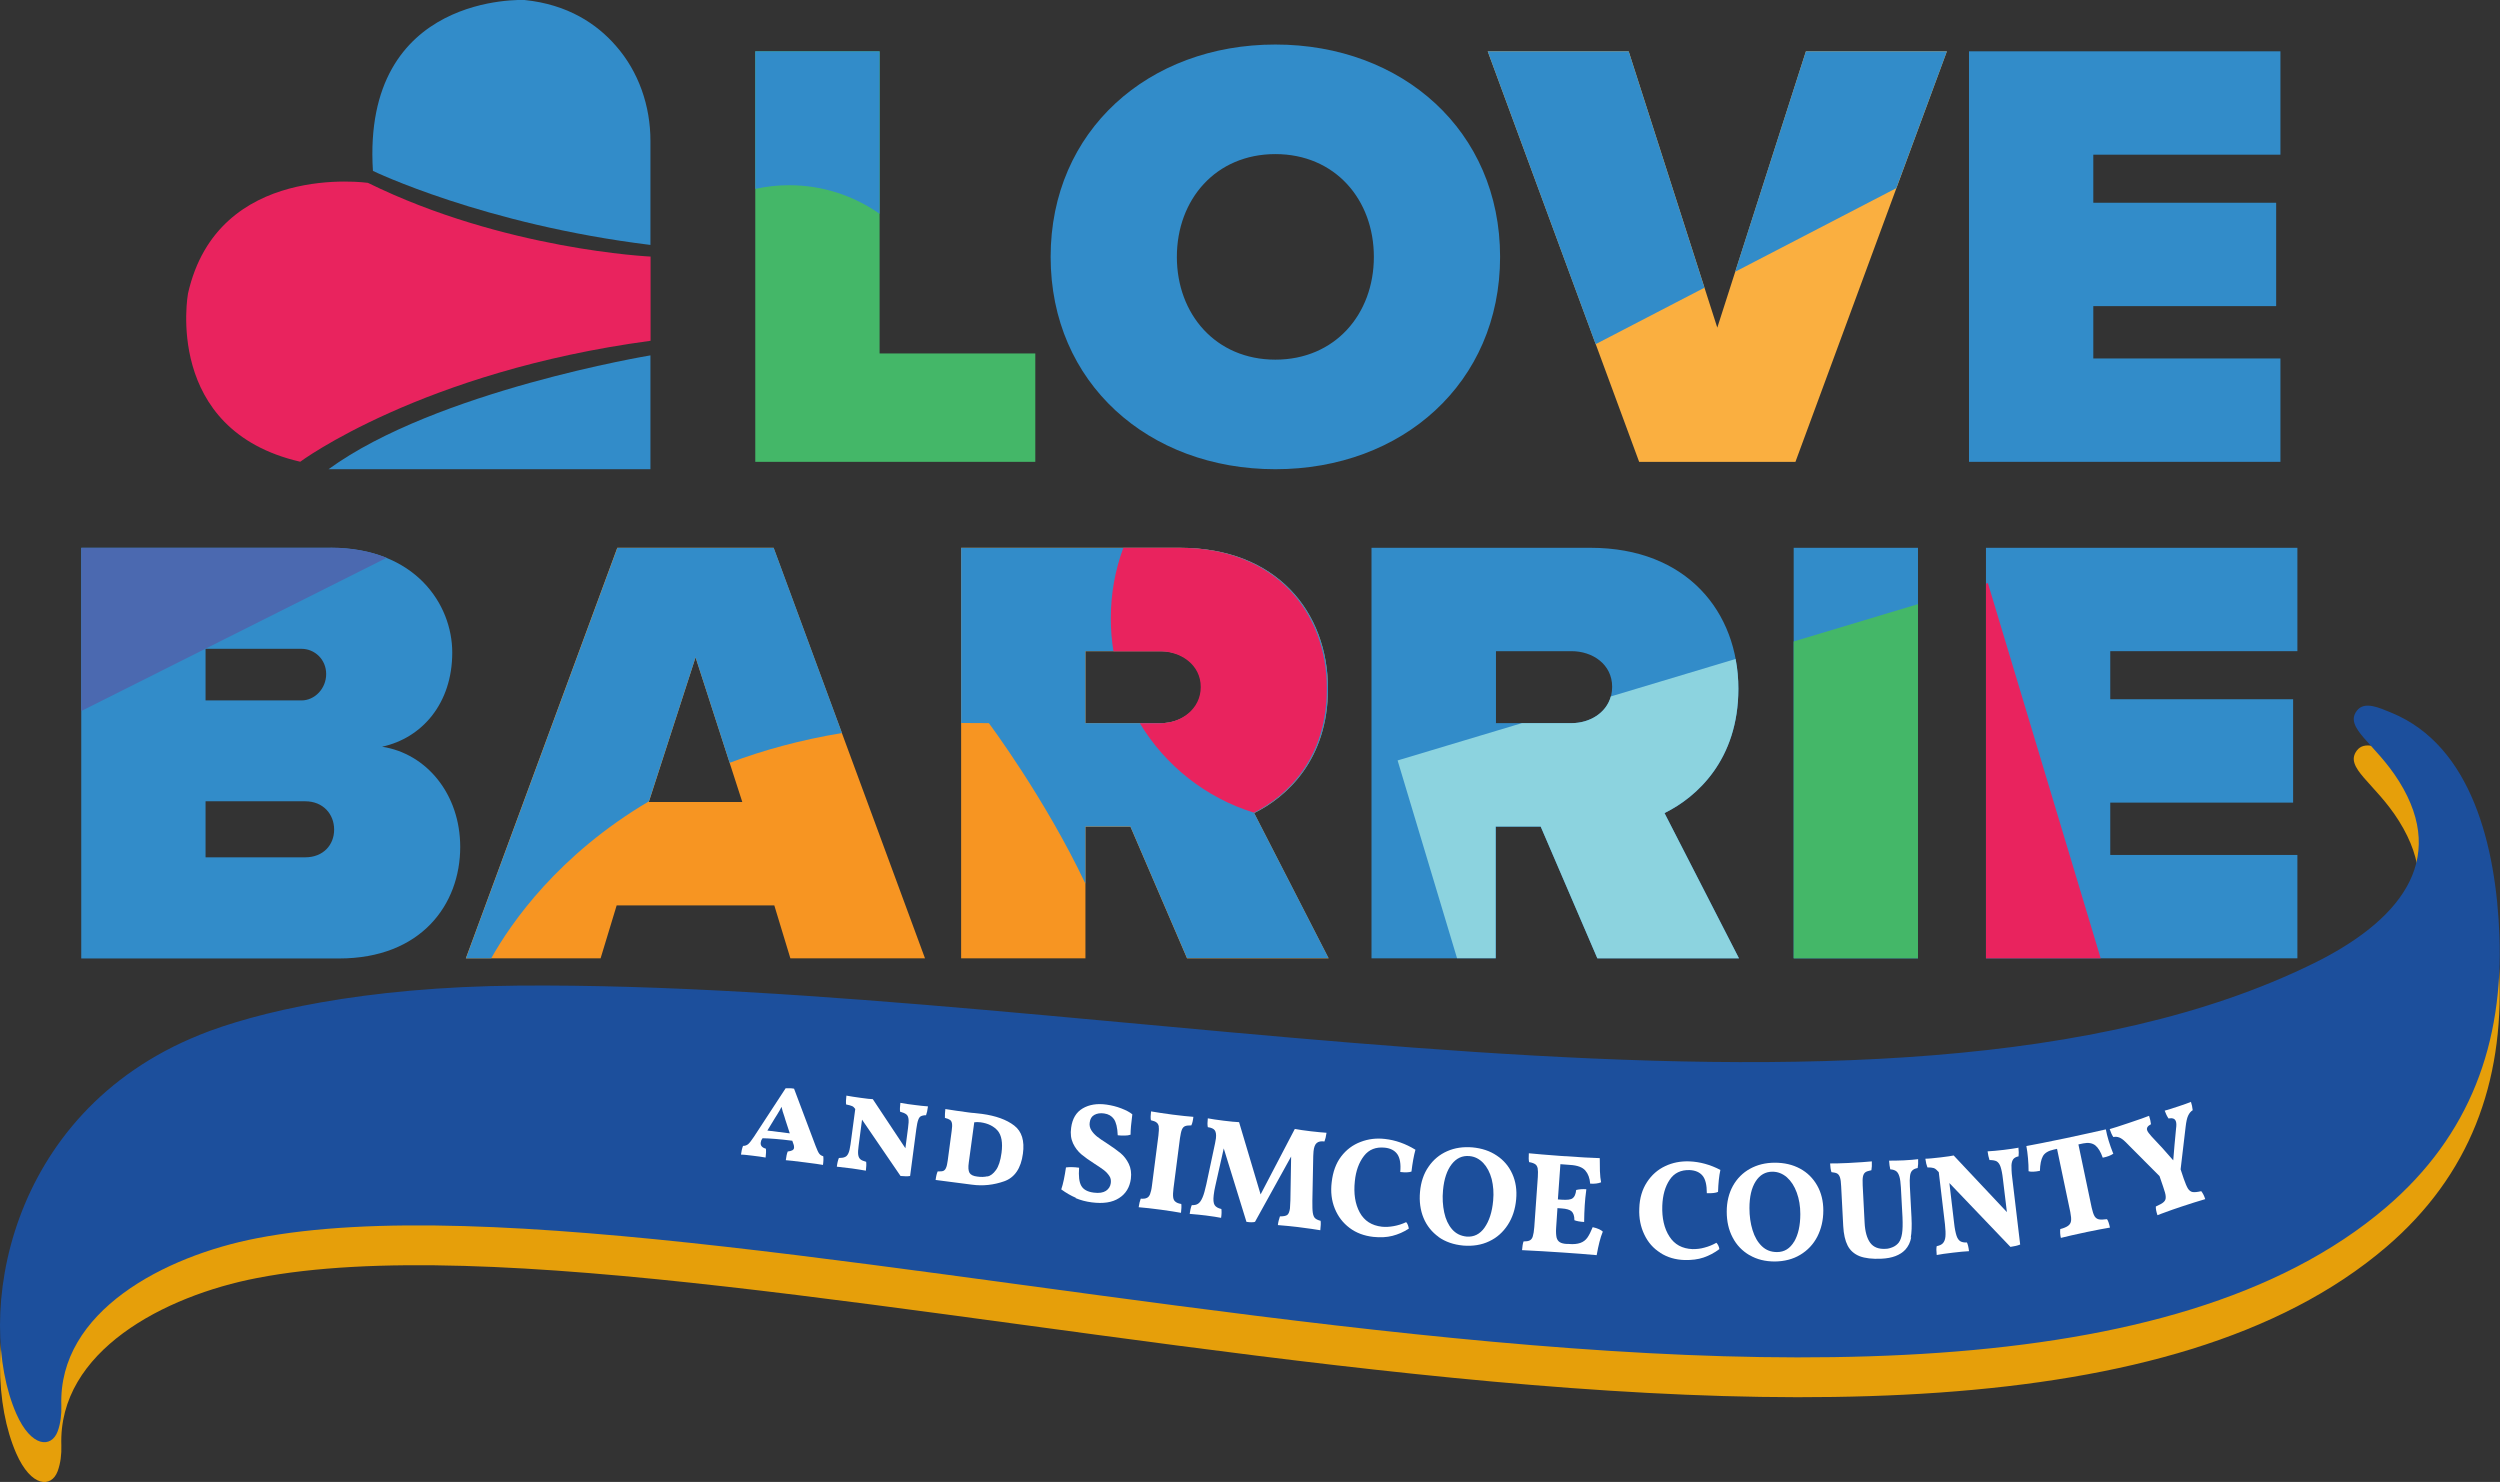 <?xml version="1.0" encoding="UTF-8"?> <svg xmlns="http://www.w3.org/2000/svg" id="Layer_2" viewBox="0 0 169.54 100.5"><rect x="0" y="0" width="169.54" height="100.5" fill="#333333" stroke="none"/><g id="Layer_1-2"><path d="M13.52,72.88C.36,78.19-1.72,92.1,1.1,98.56c1.02,2.32,2.39,2.35,2.81,1.21.2-.54.27-1.17.25-1.75-.22-6.39,6.99-10.14,13.27-11.35,31.38-6.07,115.57,22.54,144.39-2.1,5.71-4.88,7.96-11.16,7.68-18.46-.23-5.96-1.85-12.82-7.31-15.07-.85-.35-1.85-.82-2.36-.14-.88,1.17,1.23,2.18,2.86,4.78,3.41,5.45-.09,9.55-5.81,12.36-29.06,14.29-82.26,1.19-121.72,1.5-10.55.08-17.86,1.82-21.65,3.35Z" fill="#e69f0a"></path><path d="M13.52,70.19C.36,75.49-1.72,89.41,1.1,95.86c1.02,2.32,2.39,2.35,2.81,1.21.2-.54.27-1.17.25-1.75-.22-6.39,6.99-10.14,13.27-11.35,31.38-6.07,115.57,22.54,144.39-2.1,5.71-4.88,7.96-11.16,7.68-18.46-.23-5.96-1.85-12.82-7.31-15.07-.85-.35-1.85-.82-2.36-.14-.88,1.17,1.23,2.18,2.86,4.78,3.41,5.45-.09,9.55-5.81,12.36-29.06,14.29-82.26,1.19-121.72,1.5-10.55.08-17.86,1.82-21.65,3.35Z" fill="#1c4f9c"></path><path d="M55.81,79c-.19-.04-.59-.09-1.2-.17-.7-.09-1.14-.14-1.32-.15.03-.24.07-.44.13-.59.14-.02.24-.04.31-.08.07-.04.11-.09.12-.17,0-.07,0-.15-.04-.25l-.08-.23c-.85-.11-1.53-.16-2.03-.17v.03c-.07.08-.1.17-.11.26-.03.21.09.35.35.42.02.16.01.36-.02.6-.24-.04-.55-.09-.92-.13-.39-.05-.64-.07-.75-.07.03-.22.07-.42.14-.59.14,0,.25-.04.35-.12.09-.08.22-.24.39-.5l2.15-3.29c.09,0,.18,0,.27,0,.09,0,.19.01.3.03l1.46,3.88c.1.26.18.44.25.53.07.09.16.14.27.17.02.12.02.32-.02.6ZM53.56,76.86l-.3-.92-.06-.2c-.09-.25-.16-.48-.2-.68-.06.13-.17.33-.33.58l-.12.19-.51.84,1.52.19Z" fill="#fff"></path><path d="M62.93,75.04c-.03.26-.08.46-.13.59-.16,0-.27.03-.35.07-.08.04-.14.13-.18.25-.05.13-.09.33-.13.62l-.42,3.18c-.15.03-.36.03-.65,0l-2.61-3.82-.23,1.76c-.04.27-.05.48-.03.62.02.14.07.24.15.31.08.07.21.12.39.17.02.15.01.35-.02.6-.32-.06-.63-.1-.95-.15-.41-.05-.75-.09-1.02-.12.03-.25.08-.45.14-.59.18,0,.32-.02.42-.07.1-.04.17-.13.23-.26.06-.13.1-.33.14-.6l.32-2.39-.03-.04c-.05-.07-.11-.13-.19-.16-.08-.04-.21-.07-.4-.11-.02-.15-.01-.35.02-.6.27.05.59.1.96.15.42.06.7.09.83.09l2.21,3.33.18-1.38c.04-.28.05-.49.03-.62-.02-.14-.07-.24-.15-.3-.09-.07-.23-.13-.42-.18-.02-.13-.01-.33.02-.6.32.06.65.11,1.01.15.29.04.58.07.86.09Z" fill="#fff"></path><path d="M63.6,79.44c.16,0,.28,0,.36-.03.08-.03.15-.1.19-.2.05-.1.09-.27.12-.5l.27-2.02c.03-.22.04-.39.02-.5-.02-.11-.06-.19-.13-.24-.07-.05-.19-.1-.35-.14,0-.18,0-.38.03-.6.47.08.99.15,1.57.23.17.02.3.04.39.04l.53.06c.94.13,1.66.39,2.18.79s.71,1.04.59,1.91c-.13.99-.56,1.62-1.27,1.87-.71.25-1.44.33-2.18.23l-2.47-.32c.03-.25.08-.45.14-.58ZM66.96,79.79c.21-.05.4-.19.58-.44.18-.24.31-.64.38-1.17.09-.69,0-1.19-.26-1.5-.27-.31-.66-.5-1.16-.57-.17-.02-.31-.02-.43,0l-.37,2.72c-.05.34-.03.57.05.71.08.13.25.22.52.25.26.04.5.03.7-.02Z" fill="#fff"></path><path d="M72.96,81.23c-.33-.14-.66-.33-.99-.57.13-.38.23-.88.32-1.49.23-.03.53-.03.89.02-.04.57,0,.97.15,1.23.14.25.43.41.85.46.36.05.63,0,.82-.12.19-.13.3-.3.33-.53.02-.18,0-.34-.1-.48-.09-.14-.21-.27-.36-.39-.15-.11-.36-.26-.63-.43-.38-.24-.68-.46-.91-.65-.23-.2-.42-.44-.56-.74-.14-.3-.19-.65-.13-1.06.08-.61.34-1.05.78-1.31.44-.26.98-.35,1.62-.26.34.05.68.13,1.01.26.33.13.58.26.74.4-.08.61-.12,1.06-.12,1.38-.11.04-.24.06-.4.06-.16,0-.32,0-.47-.02-.02-.52-.11-.88-.26-1.1-.15-.21-.37-.34-.66-.38-.27-.04-.49,0-.67.1-.18.1-.28.27-.31.51-.03.19.01.37.11.53.1.16.23.3.39.43.16.13.39.28.67.46.38.25.69.47.92.66.23.19.42.44.56.73.14.29.19.63.14,1.02-.08.57-.34,1.01-.8,1.3-.46.3-1.08.39-1.85.29-.4-.05-.77-.15-1.1-.29Z" fill="#fff"></path><path d="M78.59,76.42c-.02-.13-.07-.23-.15-.29-.08-.07-.21-.12-.39-.16-.03-.15-.02-.35.01-.6.32.06.81.13,1.46.22.55.07,1.02.12,1.41.15-.01.11-.03.21-.05.31-.02.1-.05.19-.09.27-.18,0-.32.01-.42.05-.1.04-.17.12-.22.24-.05.12-.09.32-.13.58l-.44,3.41c-.03.26-.04.46-.02.6.02.14.07.24.16.3.08.07.21.12.39.15.02.14.01.34-.02.6-.32-.06-.77-.13-1.35-.21-.61-.08-1.12-.14-1.52-.17.03-.23.08-.42.14-.58.18.01.32,0,.41-.05.1-.04.17-.13.22-.25.05-.13.1-.32.13-.58l.44-3.41c.03-.26.04-.46.02-.59Z" fill="#fff"></path><path d="M89.54,83.43c-.27-.05-.78-.12-1.55-.22-.35-.04-.8-.09-1.33-.13.02-.19.07-.38.14-.59.24,0,.41-.03.5-.1.09-.07.15-.22.18-.44,0-.07.02-.25.03-.55l.05-2.97-2.45,4.43c-.13.04-.33.04-.58,0l-1.54-4.98-.57,2.54c-.05.22-.09.43-.11.62-.04.32-.02.55.06.68.08.13.24.22.46.27.02.15.02.35-.02.6-.23-.05-.58-.1-1.03-.16-.29-.04-.66-.07-1.1-.11.03-.22.07-.42.14-.59.17,0,.32-.02.43-.1.11-.07.21-.21.3-.42.09-.2.17-.5.26-.9l.59-2.77c.03-.16.05-.28.06-.34.03-.26,0-.44-.08-.55-.08-.11-.24-.18-.47-.21-.03-.15-.03-.35,0-.6.25.05.6.1,1.07.16.47.06.82.09,1.05.1l1.46,4.9,2.32-4.44c.28.05.65.11,1.1.16.42.05.77.08,1.05.1-.03.24-.08.44-.14.59-.23-.03-.4,0-.52.1-.12.1-.19.28-.22.56,0,.06-.01.16-.02.32l-.06,3.05c0,.36,0,.63.03.81.03.18.08.3.16.37.08.07.2.13.37.17.02.15.01.36-.02.61Z" fill="#fff"></path><path d="M91.52,83.27c-.45-.34-.78-.77-1-1.31s-.29-1.14-.21-1.79c.08-.7.29-1.28.64-1.74.35-.46.79-.79,1.32-.99.52-.2,1.07-.27,1.66-.2.71.08,1.39.32,2.06.73-.11.4-.2.89-.27,1.48-.16.06-.41.07-.76.03.05-.55-.02-.95-.2-1.21-.18-.25-.46-.4-.85-.44-.6-.06-1.07.12-1.41.56-.34.44-.55,1.01-.62,1.71-.09.84.02,1.55.33,2.12.31.57.81.89,1.5.97.26.03.53.01.81-.04.28-.05.57-.14.84-.27.05.05.09.12.12.2.03.08.05.17.06.24-.35.23-.72.39-1.11.49-.39.1-.82.12-1.3.07-.62-.07-1.16-.27-1.61-.61Z" fill="#fff"></path><path d="M97.57,83.89c-.46-.33-.81-.76-1.03-1.29-.22-.53-.3-1.13-.24-1.78.06-.66.25-1.23.58-1.7.32-.47.74-.82,1.26-1.05.52-.23,1.09-.31,1.71-.26.64.06,1.19.24,1.66.56.47.31.82.73,1.05,1.24.23.51.32,1.09.26,1.73-.06.66-.25,1.24-.57,1.73-.32.49-.74.87-1.26,1.11-.52.25-1.11.34-1.75.29-.65-.06-1.21-.25-1.68-.58ZM100.67,83.26c.32-.45.52-1.06.59-1.84.05-.53.01-1.01-.1-1.46-.12-.45-.31-.81-.57-1.09-.27-.28-.58-.44-.95-.47-.47-.04-.87.14-1.19.55-.32.41-.52,1-.59,1.76-.05.54-.02,1.04.08,1.51.1.47.28.85.53,1.14.25.29.58.46.99.5.49.04.9-.16,1.22-.61Z" fill="#fff"></path><path d="M108.69,83.54c-.16.38-.29.91-.41,1.58-.64-.06-1.41-.12-2.31-.18-.93-.06-1.85-.12-2.75-.16.02-.26.05-.45.1-.59.18,0,.32-.02.42-.07.1-.05.17-.14.21-.28.04-.14.08-.34.1-.63l.24-3.39c.02-.26.01-.46-.01-.59-.03-.13-.08-.22-.17-.28-.09-.06-.22-.11-.41-.14-.03-.12-.04-.32-.02-.6.5.05,1.22.11,2.16.18,1.31.09,2.19.14,2.65.15,0,.27,0,.56.01.87.01.31.04.57.08.77-.2.08-.45.11-.74.09-.03-.38-.14-.67-.33-.89-.19-.22-.53-.35-1.03-.38l-.66-.05-.17,2.39.28.02c.35.02.59,0,.72-.1.13-.09.21-.28.24-.56.2-.05.43-.07.69-.05-.06.42-.09.79-.11,1.09-.02.35-.04.73-.04,1.13-.3-.02-.51-.06-.66-.12,0-.29-.07-.49-.19-.6-.12-.11-.35-.18-.68-.2l-.28-.02-.09,1.35c-.02.28,0,.49.03.64.04.15.11.25.22.32.11.07.27.11.49.12h.12c.32.03.58,0,.78-.07s.36-.19.48-.36c.12-.17.24-.41.36-.71.35.08.59.19.71.33Z" fill="#fff"></path><path d="M112.6,84.96c-.48-.3-.84-.71-1.09-1.24-.25-.52-.37-1.11-.34-1.77.02-.7.2-1.29.52-1.78.32-.49.73-.85,1.24-1.09.51-.24,1.05-.34,1.64-.32.71.03,1.41.22,2.1.58-.09.4-.14.9-.16,1.49-.15.07-.4.1-.76.09,0-.55-.09-.95-.29-1.19-.2-.24-.49-.36-.87-.38-.6-.02-1.06.2-1.36.66-.31.46-.47,1.04-.5,1.75-.03.85.13,1.55.48,2.09.35.55.87.83,1.57.86.26,0,.53-.02.8-.1.28-.07.55-.18.82-.33.05.05.09.11.13.19.04.08.06.16.07.24-.33.25-.69.44-1.07.57-.38.13-.81.18-1.29.17-.62-.02-1.17-.18-1.65-.49Z" fill="#fff"></path><path d="M118.64,85.12c-.49-.29-.87-.68-1.14-1.2-.27-.51-.4-1.09-.4-1.75,0-.66.14-1.24.42-1.75.28-.5.67-.89,1.16-1.16.49-.27,1.05-.41,1.68-.41.64,0,1.21.13,1.71.4.5.27.88.65,1.16,1.14.28.49.42,1.06.42,1.7,0,.66-.14,1.25-.41,1.78-.27.52-.66.93-1.16,1.23-.5.3-1.07.44-1.71.45-.66,0-1.23-.14-1.72-.43ZM121.67,84.21c.28-.48.42-1.1.42-1.88,0-.53-.08-1.01-.24-1.45-.16-.44-.38-.78-.67-1.04-.29-.25-.62-.38-.98-.38-.48,0-.86.22-1.14.66-.28.44-.42,1.04-.42,1.81,0,.54.07,1.04.21,1.49.14.46.35.82.63,1.09.28.27.62.4,1.03.4.5,0,.88-.24,1.16-.71Z" fill="#fff"></path><path d="M129.61,83.91c-.06.34-.2.62-.4.84-.35.37-.89.58-1.62.61-.62.03-1.11-.03-1.48-.17-.37-.15-.64-.39-.81-.72-.17-.33-.27-.77-.3-1.33l-.14-2.69c-.01-.28-.04-.48-.08-.6-.04-.12-.1-.21-.18-.26-.08-.05-.22-.08-.4-.1-.05-.16-.08-.36-.09-.59.26,0,.67,0,1.22-.03.77-.04,1.31-.08,1.61-.11.01.25,0,.45-.03.6-.19.04-.33.08-.41.14-.08.06-.13.15-.16.28-.03.13-.03.33-.02.61l.13,2.53c.03.6.16,1.06.38,1.36.22.3.57.44,1.04.41.17,0,.33-.05.5-.12.16-.07.3-.18.4-.31.11-.15.18-.36.22-.61.04-.25.05-.62.03-1.1l-.11-2.03c-.02-.32-.05-.57-.1-.73-.05-.17-.12-.29-.21-.36-.09-.07-.23-.12-.41-.13-.04-.18-.07-.38-.08-.59.24,0,.57,0,1-.02.4-.02.73-.05.97-.08.01.23,0,.43-.03.6-.17.03-.29.09-.37.17-.08.08-.13.2-.15.37-.02.17-.03.4-.01.71l.11,2.1c.03.58.01,1.04-.05,1.37Z" fill="#fff"></path><path d="M136.88,77.82c.03.24.03.44.01.6-.16.03-.27.09-.35.18-.07.09-.12.23-.13.42,0,.19,0,.47.05.84l.54,4.54c-.17.07-.39.12-.66.16l-4.14-4.33.32,2.72c.04.37.1.65.16.84.06.19.15.31.25.38.11.07.26.1.46.09.06.12.11.32.14.59-.28.01-.64.05-1.08.1-.5.06-.87.11-1.11.16-.03-.27-.03-.47,0-.6.19-.04.33-.1.42-.2.09-.1.15-.24.17-.44.02-.2.01-.48-.03-.84l-.42-3.54-.11-.11c-.08-.09-.17-.15-.25-.17-.09-.03-.23-.04-.41-.04-.06-.15-.11-.35-.14-.59.23,0,.57-.04,1.03-.09.45-.05.74-.1.89-.13l3.61,3.84-.27-2.24c-.04-.37-.1-.65-.16-.83-.06-.18-.15-.3-.26-.37-.11-.06-.28-.09-.49-.09-.06-.17-.1-.37-.13-.59.28-.01.65-.05,1.1-.1.41-.05.73-.1.96-.14Z" fill="#fff"></path><path d="M143.33,78.23c-.17.12-.41.22-.73.28-.14-.4-.31-.68-.51-.84-.2-.15-.47-.2-.81-.13l-.33.07.9,4.29c.06.26.12.45.19.57.07.12.17.19.29.22.12.03.31.02.56-.01.08.11.14.3.2.57-.37.06-.89.16-1.57.3-.79.17-1.38.3-1.76.4-.05-.22-.06-.42-.04-.6.24-.06.42-.14.53-.22.11-.08.18-.19.2-.33.02-.14,0-.34-.05-.6l-.9-4.29-.22.05c-.37.08-.62.23-.74.45-.12.22-.19.55-.2.99-.34.07-.6.08-.77.03,0-.28-.01-.58-.04-.89-.03-.31-.06-.58-.11-.82.46-.08,1.36-.26,2.71-.54,1.13-.24,2.02-.44,2.68-.59.09.49.26,1.04.5,1.64Z" fill="#fff"></path><path d="M148.58,74.72c.06.18.1.37.12.57-.13.08-.23.2-.31.37-.08.17-.13.42-.17.76l-.34,2.88.21.63c.11.32.21.55.29.68.09.13.19.21.32.23.13.02.32,0,.58-.06.11.14.2.32.27.54-.48.14-1.02.31-1.62.51-.37.12-.82.28-1.36.48-.07.03-.15.06-.26.1-.08-.24-.12-.44-.11-.59.27-.12.45-.22.54-.31.1-.09.14-.21.13-.35,0-.15-.07-.38-.18-.7l-.24-.7-2.31-2.32c-.15-.15-.29-.25-.42-.3-.13-.05-.26-.06-.4-.03-.09-.12-.17-.3-.25-.54.24-.07.67-.2,1.28-.41.71-.24,1.18-.4,1.39-.49.07.2.11.39.13.57-.23.12-.31.25-.26.41.03.1.14.24.3.42.5.52.99,1.06,1.47,1.62.05-.63.11-1.35.19-2.15.03-.21.03-.38-.01-.49-.06-.19-.23-.25-.5-.2-.11-.16-.19-.34-.26-.53.19-.05.5-.15.93-.29.38-.13.65-.22.82-.29Z" fill="#fff"></path><path d="M53.6,64.99l-1.09-3.59h-10.69l-1.09,3.59h-9.14l10.27-27.84h10.6l10.27,27.84h-9.14ZM47.17,44.58l-3.17,9.81h6.34l-3.17-9.81Z" fill="#f79522"></path><path d="M80.5,64.99l-3.84-8.93h-3.05v8.93h-8.43v-27.84h14.86c6.51,0,10.02,4.34,10.02,9.56,0,4.8-2.8,7.35-5.01,8.43l5.05,9.85h-9.6ZM78.74,44.16h-5.13v4.88h5.13c1.42,0,2.75-.92,2.75-2.46s-1.34-2.42-2.75-2.42Z" fill="#f79522"></path><path d="M51.22,31.32V3.48h8.43v20.49h10.56v7.35h-18.99Z" fill="#44b768"></path><path d="M86.49,3.02c8.6,0,15.24,5.84,15.24,14.4s-6.64,14.4-15.24,14.4-15.24-5.84-15.24-14.4,6.64-14.4,15.24-14.4ZM86.49,10.45c-4.05,0-6.68,3.09-6.68,6.97s2.63,6.97,6.68,6.97,6.68-3.09,6.68-6.97-2.63-6.97-6.68-6.97Z" fill="#328cc9"></path><path d="M111.16,31.32l-10.27-27.84h9.56l6.01,18.74,6.01-18.74h9.56l-10.27,27.84h-10.6Z" fill="#faaf40"></path><path d="M133.53,31.32V3.48h21.12v7.01h-12.69v3.26h12.4v7.01h-12.4v3.55h12.69v7.01h-21.12Z" fill="#328cc9"></path><path d="M5.51,64.99v-27.84h16.9c5.76,0,8.26,3.84,8.26,7.1,0,3.46-2.05,5.8-4.76,6.39,3.01.46,5.3,3.21,5.3,6.8,0,3.88-2.63,7.56-8.22,7.56H5.51ZM13.94,47.5h6.51c.88,0,1.67-.79,1.67-1.79s-.79-1.71-1.67-1.71h-6.51v3.51ZM13.94,58.14h6.76c1.21,0,1.96-.83,1.96-1.88s-.75-1.92-1.96-1.92h-6.76v3.8Z" fill="#328cc9"></path><path d="M108.33,64.99l-3.84-8.93h-3.05v8.93h-8.43v-27.84h14.86c6.51,0,10.02,4.34,10.02,9.56,0,4.8-2.8,7.35-5.01,8.43l5.05,9.85h-9.6ZM106.58,44.16h-5.13v4.88h5.13c1.42,0,2.75-.92,2.75-2.46s-1.34-2.42-2.75-2.42Z" fill="#328cc9"></path><path d="M121.64,64.99v-27.84h8.43v27.84h-8.43Z" fill="#328cc9"></path><path d="M134.68,64.99v-27.84h21.12v7.01h-12.69v3.26h12.4v7.01h-12.4v3.55h12.69v7.01h-21.12Z" fill="#328cc9"></path><path d="M59.65,14.5V3.48h-8.43v9.33c.74-.16,1.5-.25,2.29-.25,2.29,0,4.4.72,6.14,1.94Z" fill="#328cc9"></path><polygon points="128.6 12.76 132.03 3.48 122.47 3.48 117.67 18.43 128.6 12.76" fill="#328cc9"></polygon><polygon points="115.59 19.51 110.45 3.48 100.89 3.48 108.21 23.34 115.59 19.51" fill="#328cc9"></polygon><path d="M85.05,55.14c2.21-1.09,5.01-3.63,5.01-8.43,0-5.22-3.51-9.56-10.02-9.56h-14.86v11.88c.62,0,1.24,0,1.88.01,0,0,3.79,5.06,6.55,10.89v-3.88h3.05l3.84,8.93h9.6l-5.05-9.85ZM78.74,49.04h-5.13v-4.88h5.13c1.42,0,2.76.92,2.76,2.42s-1.34,2.46-2.76,2.46Z" fill="#328cc9"></path><path d="M41.87,37.15l-10.27,27.84h1.71c1.37-2.44,4.56-7.02,10.7-10.65l3.16-9.76,2.31,7.15c2.26-.85,4.79-1.55,7.62-2.02l-4.63-12.56h-10.6Z" fill="#328cc9"></path><path d="M79.96,37.15h-3.78c-.55,1.49-.85,3.1-.85,4.79,0,.76.06,1.5.18,2.23h3.16c1.42,0,2.76.92,2.76,2.42s-1.34,2.46-2.76,2.46h-1.37c1.73,2.87,4.47,5.05,7.73,6.06,2.2-1.1,4.95-3.64,4.95-8.4,0-5.22-3.51-9.56-10.02-9.56Z" fill="#e9235e"></path><path d="M108.33,64.99h9.6l-5.05-9.85c2.21-1.09,5.01-3.63,5.01-8.43,0-.69-.06-1.37-.19-2.02l-8.46,2.54c-.32,1.15-1.46,1.81-2.67,1.81h-3.36l-8.43,2.53,4.03,13.41h2.62v-8.93h3.05l3.84,8.93Z" fill="#8cd3df"></path><polygon points="130.07 40.97 121.64 43.5 121.64 64.99 130.07 64.99 130.07 40.97" fill="#44b768"></polygon><polygon points="134.81 39.54 134.68 39.58 134.68 64.99 142.46 64.99 134.81 39.54" fill="#e9235e"></polygon><path d="M22.42,37.15H5.51v11.07l20.71-10.39c-1.06-.43-2.32-.69-3.8-.69Z" fill="#4b69b0"></path><path d="M22.28,31.82h21.83v-7.72s-14.52,2.4-21.83,7.72Z" fill="#328cc9"></path><path d="M20.35,31.32s8.23-6.12,23.77-8.21v-5.71s-9.92-.45-19.17-5c0,0-10.18-1.45-12.2,7.5,0,0-1.71,9.26,7.6,11.41Z" fill="#e9235e"></path><path d="M25.29,11.59s7.5,3.63,18.82,5.02v-7.06c0-2.36-.79-4.68-2.35-6.45C40.48,1.63,38.52.3,35.57,0c0,0-11.04-.53-10.28,11.59Z" fill="#328cc9"></path></g></svg> 